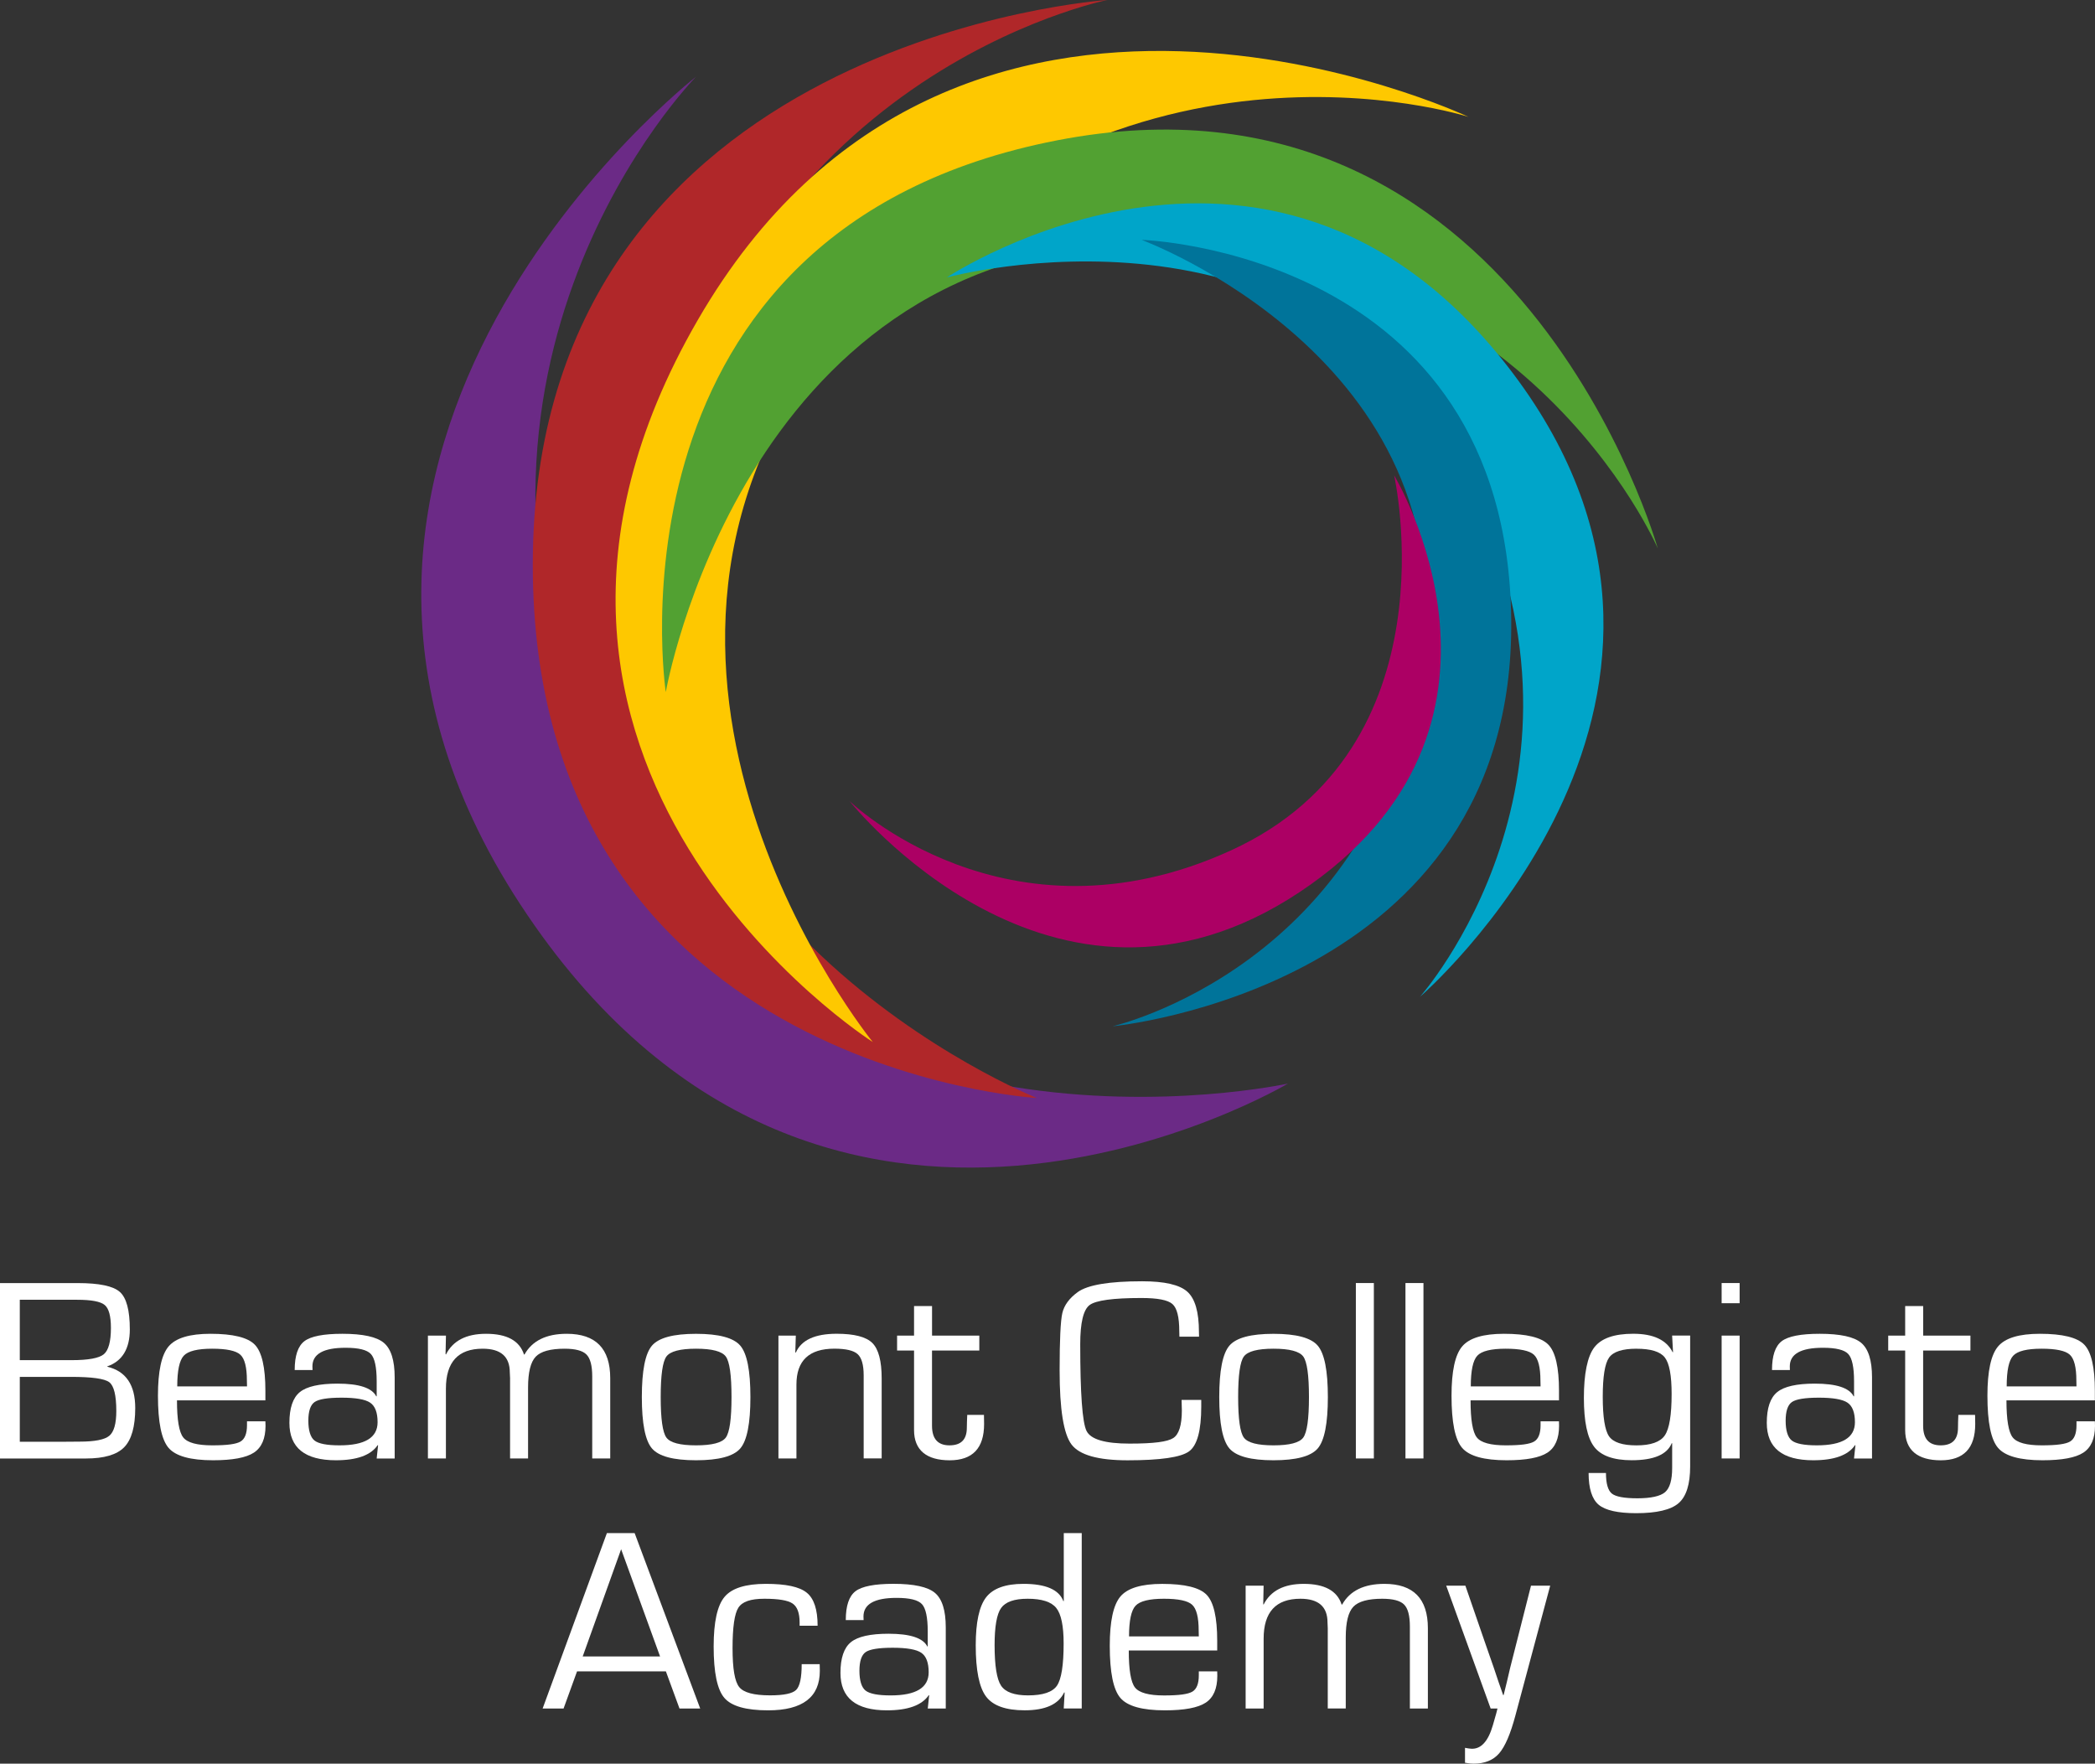 <svg xmlns="http://www.w3.org/2000/svg" viewBox="0 0 626.31 527.25"><rect x="0" y="0" width="626.31" height="527.25" fill="#333333" stroke="none"/><defs><style>.cls-1{fill:#fec800;}.cls-1,.cls-2,.cls-3,.cls-4,.cls-5,.cls-6,.cls-7{mix-blend-mode:color-burn;}.cls-1,.cls-2,.cls-3,.cls-4,.cls-5,.cls-6,.cls-7,.cls-8{stroke-width:0px;}.cls-2{fill:#ac0064;}.cls-3{fill:#00a5c9;}.cls-4{fill:#6b2a86;}.cls-5{fill:#52a132;}.cls-9{isolation:isolate;}.cls-6{fill:#00749a;}.cls-7{fill:#b02729;}.cls-8{fill:#fff;}</style></defs><g class="cls-9"><g id="Layer_1"><path class="cls-4" d="M208.1,22.92s-84.75,85.84-29.14,209.91c55.59,124.08,206.08,91.11,206.08,91.11,0,0-139.91,83.33-229.48-53.55C66,133.51,208.1,22.92,208.1,22.92Z"></path><path class="cls-7" d="M331.04,0s-111.46,22.17-133.65,148.32c-22.17,126.14,112.6,179.94,112.6,179.94,0,0-153.15-8.93-150.68-163.01C161.8,11.17,331.04,0,331.04,0Z"></path><path class="cls-1" d="M438.93,34.92S330.77.09,250.04,99.53c-80.74,99.43,10.87,211.98,10.87,211.98,0,0-129.47-82.28-52.38-215.71,77.08-133.43,230.4-60.89,230.4-60.89Z"></path><path class="cls-5" d="M495.6,163.95s-40.72-95.17-157.33-91.23c-116.62,3.94-139.23,134.19-139.23,134.19,0,0-20.83-138.19,116.96-164.95,137.82-26.78,179.6,121.99,179.6,121.99Z"></path><path class="cls-3" d="M424.46,298.05s59.21-66.34,13.69-155.63c-45.51-89.29-155.08-59.48-155.08-59.48,0,0,99.92-66.51,170.93,30.96,70.98,97.48-29.55,184.15-29.55,184.15Z"></path><path class="cls-6" d="M332.6,306.81s78.98-18.06,92.37-108.68c13.41-90.62-83.68-126.42-83.68-126.42,0,0,109.31,3.35,110.5,113.56,1.2,110.21-119.19,121.54-119.19,121.54Z"></path><path class="cls-2" d="M253.93,239.44s46.9,45.51,114.09,14.78c67.18-30.72,48.76-112.11,48.76-112.11,0,0,45.73,75.42-28.29,124.61-74.02,49.19-134.55-27.28-134.55-27.28Z"></path><path class="cls-8" d="M0,436.02v-52.44h23.21c6.43,0,10.64.88,12.62,2.65,1.99,1.77,2.98,5.51,2.98,11.22s-2.24,9.49-6.72,11.02v.12c5.56,1.33,8.34,5.44,8.34,12.33,0,5.56-1.1,9.46-3.29,11.72-2.19,2.25-6,3.38-11.43,3.38H0ZM5.92,406.62h15.56c4.94,0,8.12-.59,9.55-1.76,1.42-1.18,2.13-3.81,2.13-7.88,0-3.53-.62-5.82-1.86-6.85-1.24-1.04-3.98-1.56-8.2-1.56H5.92v18.05ZM5.92,431.02h12.56l5.34-.04c4.51,0,7.46-.58,8.86-1.75,1.39-1.16,2.09-3.63,2.09-7.4,0-4.69-.71-7.56-2.11-8.62-1.41-1.07-5.24-1.59-11.49-1.59H5.92v19.4Z"></path><path class="cls-8" d="M73.85,424.91h5.49l.04,1.34c0,3.82-1.16,6.49-3.48,8.02-2.32,1.52-6.38,2.28-12.2,2.28-6.76,0-11.2-1.24-13.31-3.71-2.11-2.47-3.17-7.66-3.17-15.58,0-7.33,1.06-12.25,3.19-14.75,2.13-2.51,6.29-3.77,12.49-3.77,6.76,0,11.19,1.09,13.29,3.27,2.1,2.18,3.15,6.76,3.15,13.76v2.88h-26.43c0,5.79.62,9.48,1.86,11.06,1.24,1.59,4.14,2.38,8.7,2.38s7.14-.38,8.43-1.13c1.29-.76,1.94-2.39,1.94-4.9v-1.15ZM73.85,414.46l-.04-1.73c0-3.97-.65-6.55-1.96-7.74-1.31-1.2-4.12-1.79-8.45-1.79s-7.18.7-8.47,2.1c-1.29,1.39-1.94,4.45-1.94,9.17h20.86Z"></path><path class="cls-8" d="M93.44,409.58h-5.34c0-4.28.97-7.15,2.9-8.63,1.93-1.47,5.72-2.21,11.35-2.21,6.12,0,10.26.9,12.41,2.71,2.15,1.81,3.23,5.25,3.23,10.32v24.25h-5.38l.42-3.96-.11-.04c-2.05,3.02-6.21,4.53-12.49,4.53-9.27,0-13.91-3.73-13.91-11.18,0-4.43,1.04-7.5,3.11-9.19,2.08-1.69,5.83-2.54,11.26-2.54,6.46,0,10.32,1.27,11.6,3.81l.12-.04v-4.46c0-4.2-.58-6.92-1.73-8.16-1.15-1.25-3.67-1.87-7.57-1.87-6.61,0-9.91,1.86-9.91,5.57,0,.18.01.54.04,1.08ZM102.09,417.84c-4.12,0-6.81.44-8.05,1.31-1.24.87-1.86,2.74-1.86,5.6s.62,4.94,1.84,5.9c1.23.96,3.73,1.44,7.49,1.44,7.58,0,11.37-2.3,11.37-6.91,0-2.9-.74-4.84-2.21-5.84-1.47-1-4.33-1.5-8.59-1.5Z"></path><path class="cls-8" d="M127.94,399.28h5.38l-.12,5.53.12.12c2.07-4.12,6.07-6.19,11.99-6.19,6.23,0,10,2.06,11.34,6.19h.15c2.31-4.12,6.52-6.19,12.64-6.19,8.66,0,12.99,4.42,12.99,13.26v24.01h-5.38v-24.51c0-3.23-.57-5.42-1.73-6.57-1.15-1.16-3.33-1.73-6.53-1.73-4.25,0-7.13.8-8.65,2.4-1.51,1.6-2.27,4.66-2.27,9.16v21.25h-5.38v-24.01l-.08-1.69c0-4.75-2.7-7.11-8.11-7.11-7.33,0-10.99,3.98-10.99,11.95v20.87h-5.38v-36.73Z"></path><path class="cls-8" d="M208.09,398.75c6.79,0,11.19,1.17,13.22,3.53,2.02,2.36,3.03,7.48,3.03,15.37s-1.01,13.01-3.03,15.37c-2.02,2.35-6.43,3.53-13.22,3.53s-11.16-1.18-13.18-3.53c-2.02-2.36-3.03-7.48-3.03-15.37s1.01-13.01,3.03-15.37c2.02-2.36,6.42-3.53,13.18-3.53ZM208.09,403.2c-4.76,0-7.72.78-8.86,2.33-1.14,1.55-1.71,5.59-1.71,12.12s.57,10.57,1.71,12.12c1.14,1.55,4.09,2.32,8.86,2.32s7.75-.77,8.89-2.32c1.14-1.55,1.71-5.59,1.71-12.12s-.57-10.58-1.71-12.12c-1.14-1.55-4.1-2.33-8.89-2.33Z"></path><path class="cls-8" d="M232.72,399.28h5.19l-.15,4.99.15.11c1.64-3.77,5.71-5.65,12.22-5.65,5.25,0,8.81.92,10.66,2.76,1.86,1.85,2.79,5.38,2.79,10.61v23.9h-5.38v-24.82c0-3.15-.6-5.27-1.81-6.36-1.2-1.09-3.52-1.63-6.95-1.63-7.56,0-11.34,3.57-11.34,10.72v22.1h-5.38v-36.73Z"></path><path class="cls-8" d="M292.77,399.28v4.46h-14.14v22.48c0,3.92,1.74,5.87,5.22,5.87s5.19-1.75,5.19-5.26l.04-1.8.08-2.04h5l.04,2.73c0,7.22-3.43,10.84-10.3,10.84s-10.64-3.01-10.64-9.03v-23.78h-5.07v-4.46h5.07v-8.84h5.38v8.84h14.14Z"></path><path class="cls-8" d="M353.25,418.5h5.87v2c0,7.15-1.21,11.61-3.65,13.39-2.44,1.78-8.55,2.67-18.37,2.67-8.79,0-14.37-1.57-16.75-4.71-2.38-3.14-3.57-10.52-3.57-22.15,0-9.09.27-14.81.81-17.15.54-2.34,2.08-4.44,4.61-6.28,2.98-2.15,9.39-3.23,19.25-3.23,6.69,0,11.19,1.04,13.5,3.11,2.32,2.07,3.48,6.08,3.48,12.03l.03,1.42h-5.87l-.04-1.61c0-4.23-.68-6.95-2.05-8.15-1.37-1.21-4.46-1.8-9.28-1.8-8.45,0-13.61.7-15.48,2.11-1.87,1.4-2.8,5.31-2.8,11.72,0,14.73.63,23.36,1.88,25.9,1.25,2.54,5.54,3.8,12.87,3.8s11.32-.55,13.04-1.65c1.73-1.1,2.59-3.87,2.59-8.3l-.08-3.11Z"></path><path class="cls-8" d="M380.72,398.75c6.79,0,11.2,1.17,13.22,3.53,2.02,2.36,3.03,7.48,3.03,15.37s-1.01,13.01-3.03,15.37c-2.02,2.35-6.43,3.53-13.22,3.53s-11.15-1.18-13.18-3.53c-2.03-2.36-3.04-7.48-3.04-15.37s1.01-13.01,3.04-15.37c2.02-2.36,6.42-3.53,13.18-3.53ZM380.72,403.2c-4.77,0-7.71.78-8.86,2.33-1.14,1.55-1.71,5.59-1.71,12.12s.57,10.57,1.71,12.12c1.14,1.55,4.09,2.32,8.86,2.32s7.76-.77,8.89-2.32c1.14-1.55,1.71-5.59,1.71-12.12s-.57-10.58-1.71-12.12c-1.14-1.55-4.1-2.33-8.89-2.33Z"></path><path class="cls-8" d="M410.72,383.57v52.44h-5.38v-52.44h5.38Z"></path><path class="cls-8" d="M425.55,383.57v52.44h-5.38v-52.44h5.38Z"></path><path class="cls-8" d="M460.56,424.91h5.5l.03,1.34c0,3.82-1.15,6.49-3.47,8.02-2.32,1.52-6.38,2.28-12.2,2.28-6.77,0-11.2-1.24-13.31-3.71-2.12-2.47-3.17-7.66-3.17-15.58,0-7.33,1.06-12.25,3.19-14.75,2.12-2.51,6.29-3.77,12.48-3.77,6.77,0,11.2,1.09,13.3,3.27,2.1,2.18,3.16,6.76,3.16,13.76v2.88h-26.44c0,5.79.62,9.48,1.86,11.06,1.24,1.59,4.14,2.38,8.7,2.38s7.14-.38,8.43-1.13c1.3-.76,1.94-2.39,1.94-4.9v-1.15ZM460.56,414.46l-.04-1.73c0-3.97-.66-6.55-1.96-7.74-1.31-1.2-4.12-1.79-8.45-1.79s-7.18.7-8.47,2.1c-1.29,1.39-1.94,4.45-1.94,9.17h20.86Z"></path><path class="cls-8" d="M505.28,399.28v39.11c0,5.33-1.15,8.99-3.46,10.99-2.31,1.99-6.54,2.99-12.68,2.99-5.48,0-9.22-.85-11.22-2.53-1.99-1.69-3-4.85-3-9.49h5.19c0,3.15.59,5.2,1.75,6.15,1.17.95,3.72,1.42,7.67,1.42s6.85-.61,8.26-1.84c1.41-1.23,2.11-3.64,2.11-7.23v-7.38l-.12-.04c-1.38,3.41-5.38,5.11-11.98,5.11-5.43,0-9.17-1.34-11.22-4.02-2.05-2.68-3.07-7.56-3.07-14.66s1.04-12.37,3.13-15.08c2.08-2.7,5.96-4.05,11.62-4.05,6.02,0,9.95,1.84,11.79,5.53l.11-.04-.27-4.95h5.38ZM489.25,403.2c-4.23,0-6.96.89-8.22,2.67-1.25,1.78-1.88,5.68-1.88,11.7s.63,10.01,1.88,11.82c1.26,1.81,4,2.71,8.22,2.71s7.1-.99,8.45-2.98c1.36-1.99,2.04-6.12,2.04-12.39,0-5.54-.68-9.17-2.04-10.91-1.35-1.75-4.17-2.61-8.45-2.61Z"></path><path class="cls-8" d="M520.07,383.57v6.03h-5.38v-6.03h5.38ZM520.07,399.28v36.73h-5.38v-36.73h5.38Z"></path><path class="cls-8" d="M535.09,409.58h-5.34c0-4.28.97-7.15,2.9-8.63,1.93-1.47,5.72-2.21,11.36-2.21,6.12,0,10.26.9,12.41,2.71,2.15,1.81,3.23,5.25,3.23,10.32v24.25h-5.38l.42-3.96-.11-.04c-2.05,3.02-6.21,4.53-12.49,4.53-9.27,0-13.9-3.73-13.9-11.18,0-4.43,1.04-7.5,3.11-9.19,2.07-1.69,5.82-2.54,11.25-2.54,6.46,0,10.33,1.27,11.61,3.81l.12-.04v-4.46c0-4.2-.58-6.92-1.73-8.16-1.15-1.25-3.67-1.87-7.57-1.87-6.61,0-9.91,1.86-9.91,5.57,0,.18,0,.54.03,1.08ZM543.74,417.84c-4.12,0-6.81.44-8.05,1.31-1.24.87-1.86,2.74-1.86,5.6s.61,4.94,1.84,5.9c1.23.96,3.73,1.44,7.5,1.44,7.58,0,11.37-2.3,11.37-6.91,0-2.9-.74-4.84-2.21-5.84-1.47-1-4.33-1.5-8.59-1.5Z"></path><path class="cls-8" d="M589.07,399.28v4.46h-14.14v22.48c0,3.92,1.74,5.87,5.23,5.87s5.19-1.75,5.19-5.26l.03-1.8.08-2.04h5l.04,2.73c0,7.22-3.43,10.84-10.3,10.84s-10.64-3.01-10.64-9.03v-23.78h-5.07v-4.46h5.07v-8.84h5.38v8.84h14.14Z"></path><path class="cls-8" d="M620.77,424.91h5.5l.04,1.34c0,3.82-1.16,6.49-3.48,8.02-2.32,1.52-6.38,2.28-12.2,2.28-6.76,0-11.2-1.24-13.31-3.71-2.12-2.47-3.17-7.66-3.17-15.58,0-7.33,1.06-12.25,3.19-14.75,2.13-2.51,6.29-3.77,12.49-3.77,6.76,0,11.19,1.09,13.29,3.27,2.1,2.18,3.15,6.76,3.15,13.76v2.88h-26.43c0,5.79.62,9.48,1.86,11.06,1.25,1.59,4.15,2.38,8.7,2.38s7.15-.38,8.44-1.13c1.3-.76,1.94-2.39,1.94-4.9v-1.15ZM620.77,414.46l-.03-1.73c0-3.97-.65-6.55-1.96-7.74-1.31-1.2-4.12-1.79-8.46-1.79s-7.18.7-8.47,2.1c-1.3,1.39-1.94,4.45-1.94,9.17h20.86Z"></path><path class="cls-8" d="M199.06,499.66h-26.55l-4.03,11.11h-6.26l19.21-52.44h8.3l19.6,52.44h-6.19l-4.07-11.11ZM197.33,495.2l-11.64-32.05-11.49,32.05h23.13Z"></path><path class="cls-8" d="M239.67,497.51h5.38l.04,2c0,7.86-5.15,11.8-15.45,11.8-6.61,0-10.98-1.24-13.1-3.73-2.13-2.48-3.19-7.61-3.19-15.37,0-7.28,1.08-12.22,3.25-14.81,2.16-2.6,6.28-3.9,12.35-3.9s10.04.87,12.22,2.63c2.18,1.76,3.26,5.05,3.26,9.89h-5.38v-.96c0-2.85-.71-4.75-2.11-5.69-1.41-.95-4.21-1.42-8.41-1.42s-6.65.89-7.8,2.69c-1.15,1.8-1.73,5.82-1.73,12.06s.66,9.98,1.98,11.64c1.32,1.67,4.4,2.49,9.24,2.49,4.1,0,6.7-.54,7.8-1.63,1.1-1.09,1.65-3.65,1.65-7.7Z"></path><path class="cls-8" d="M258.19,484.33h-5.34c0-4.28.97-7.15,2.9-8.63,1.93-1.47,5.72-2.21,11.35-2.21,6.12,0,10.26.9,12.41,2.71,2.15,1.81,3.23,5.24,3.23,10.32v24.25h-5.38l.42-3.96-.12-.04c-2.05,3.02-6.21,4.54-12.49,4.54-9.27,0-13.91-3.73-13.91-11.18,0-4.43,1.04-7.5,3.11-9.19,2.07-1.69,5.83-2.53,11.26-2.53,6.46,0,10.32,1.27,11.6,3.81l.12-.04v-4.46c0-4.2-.58-6.92-1.73-8.16-1.15-1.25-3.68-1.87-7.57-1.87-6.61,0-9.91,1.86-9.91,5.57,0,.18.01.54.04,1.08ZM266.84,492.6c-4.12,0-6.81.44-8.05,1.3-1.24.87-1.86,2.74-1.86,5.61s.62,4.94,1.84,5.9c1.23.96,3.73,1.44,7.49,1.44,7.58,0,11.37-2.3,11.37-6.91,0-2.89-.74-4.84-2.21-5.84-1.47-1-4.33-1.5-8.59-1.5Z"></path><path class="cls-8" d="M323.39,458.32v52.44h-5.38l.27-4.77-.15-.03c-1.69,3.56-5.62,5.34-11.8,5.34-5.63,0-9.48-1.37-11.54-4.11-2.06-2.74-3.09-7.85-3.09-15.33,0-6.89,1.04-11.68,3.11-14.35,2.08-2.67,5.79-4.01,11.14-4.01,6.69,0,10.67,1.73,11.95,5.19l.12-.08v-20.28h5.38ZM307.22,477.95c-3.97,0-6.61.92-7.92,2.75-1.31,1.83-1.96,5.54-1.96,11.12,0,6.14.65,10.19,1.94,12.12,1.29,1.94,3.98,2.9,8.05,2.9,4.43,0,7.31-.96,8.65-2.9,1.33-1.93,2-6.14,2-12.62,0-5.25-.74-8.79-2.21-10.62-1.48-1.83-4.32-2.75-8.55-2.75Z"></path><path class="cls-8" d="M358.39,499.66h5.5l.03,1.34c0,3.82-1.15,6.49-3.47,8.02-2.32,1.52-6.38,2.29-12.2,2.29-6.76,0-11.2-1.24-13.31-3.71-2.12-2.47-3.17-7.67-3.17-15.58,0-7.33,1.06-12.24,3.19-14.75,2.13-2.51,6.29-3.76,12.49-3.76,6.76,0,11.19,1.09,13.29,3.27,2.1,2.18,3.15,6.76,3.15,13.76v2.88h-26.44c0,5.79.62,9.48,1.86,11.06,1.25,1.59,4.15,2.38,8.7,2.38s7.14-.38,8.44-1.13c1.3-.76,1.94-2.39,1.94-4.9v-1.15ZM358.39,489.21l-.04-1.73c0-3.97-.65-6.55-1.96-7.74-1.3-1.2-4.12-1.79-8.45-1.79s-7.18.7-8.47,2.1c-1.29,1.39-1.94,4.45-1.94,9.16h20.86Z"></path><path class="cls-8" d="M372.38,474.04h5.38l-.11,5.53.11.12c2.08-4.12,6.07-6.19,11.99-6.19,6.22,0,10,2.06,11.34,6.19h.15c2.31-4.12,6.52-6.19,12.64-6.19,8.66,0,12.99,4.42,12.99,13.26v24.01h-5.38v-24.52c0-3.23-.58-5.42-1.73-6.57-1.15-1.16-3.33-1.73-6.53-1.73-4.25,0-7.14.8-8.65,2.4-1.51,1.6-2.26,4.65-2.26,9.16v21.25h-5.38v-24.01l-.07-1.69c0-4.75-2.7-7.11-8.11-7.11-7.33,0-10.99,3.98-10.99,11.95v20.87h-5.38v-36.73Z"></path><path class="cls-8" d="M463.44,474.04l-10.41,38.84c-1.46,5.48-3.08,9.25-4.86,11.3-1.78,2.05-4.32,3.07-7.62,3.07-.67,0-1.53-.09-2.58-.27v-4.46c.74.15,1.37.24,1.88.27,2.89.15,5.05-2.19,6.45-7.03l1.03-3.61c.03-.13.14-.59.35-1.38h-2.04l-13.29-36.73h5.73l5.65,16.37,2.84,8.15,1.38,4.11,1.42,4.07h.15l1-4.07.96-4.11,2.07-8.15,4.15-16.37h5.73Z"></path></g></g></svg>